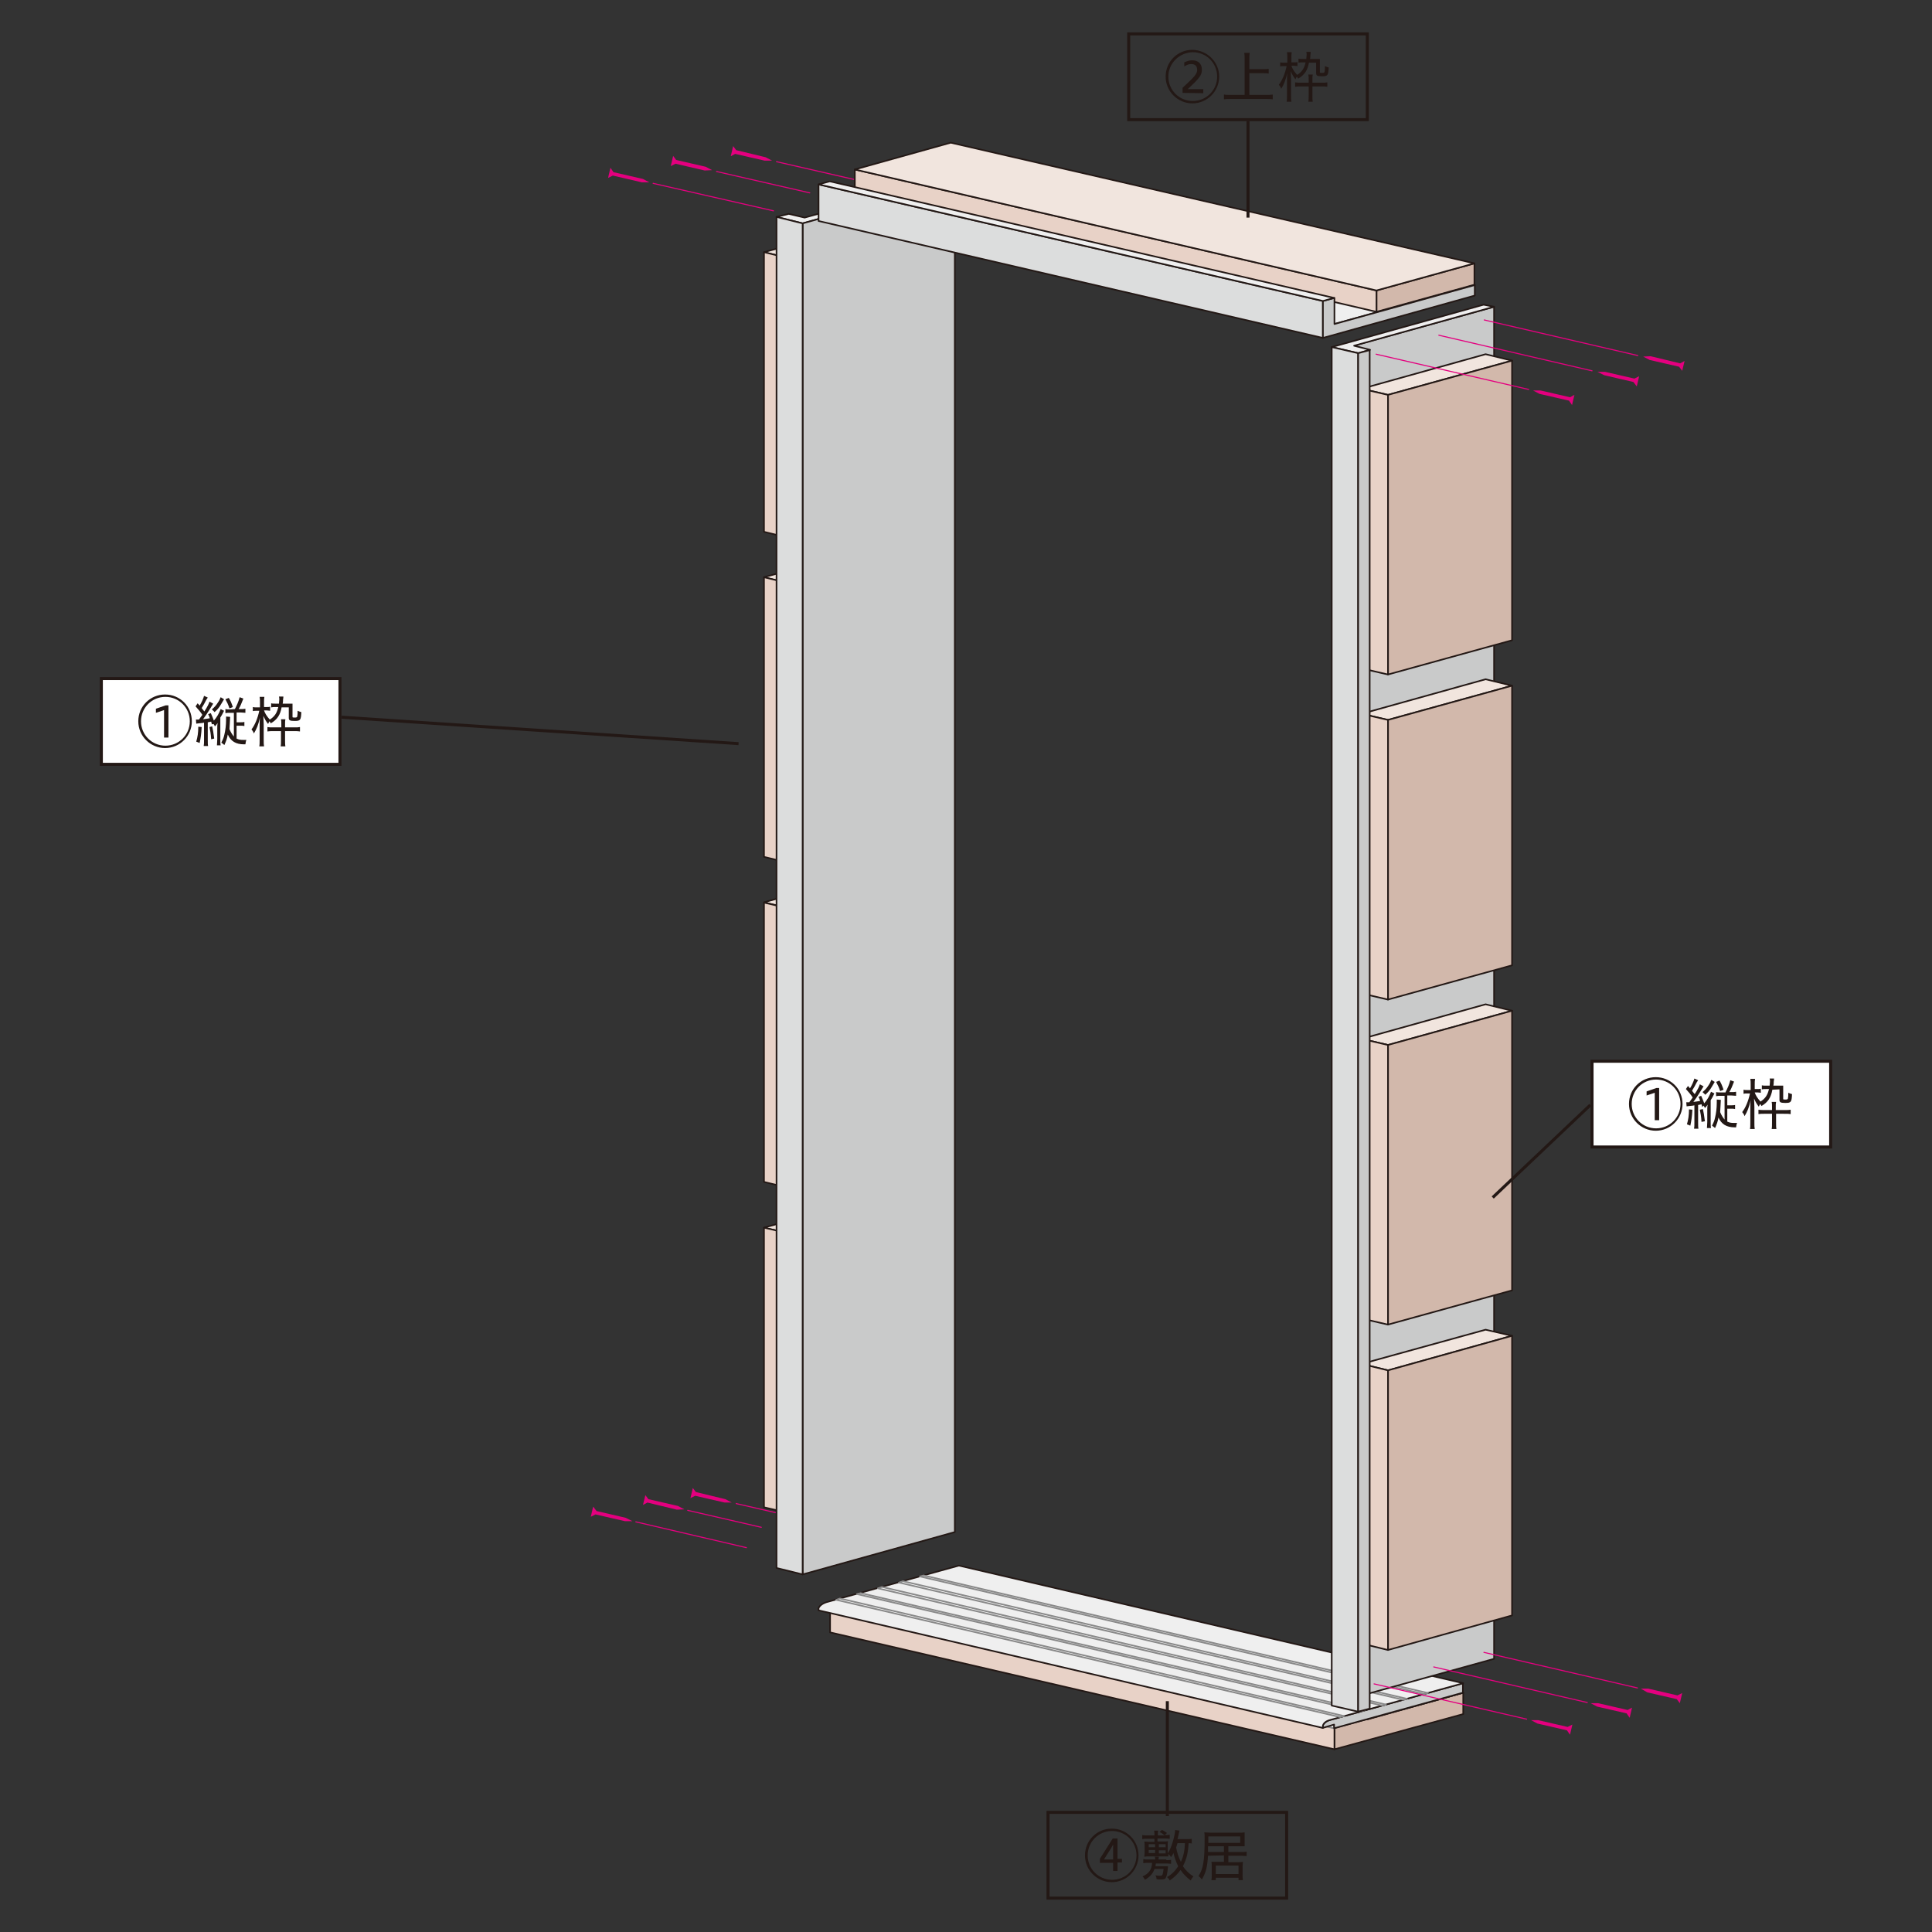 <?xml version="1.0" encoding="utf-8"?>
<!-- Generator: Adobe Illustrator 24.3.1, SVG Export Plug-In . SVG Version: 6.00 Build 0)  -->
<svg version="1.1" id="レイヤー_1" xmlns="http://www.w3.org/2000/svg" xmlns:xlink="http://www.w3.org/1999/xlink" x="0px"
	 y="0px" width="570px" height="570px" viewBox="0 0 570 570" style="enable-background:new 0 0 570 570;" xml:space="preserve">
<rect x="0" y="0" width="570" height="570" fill="#333333" stroke="none"/>
<style type="text/css">
	.st0{fill:#F1E5DE;}
	.st1{fill:none;stroke:#231815;stroke-width:0.472;stroke-linecap:round;stroke-linejoin:round;}
	.st2{fill:#D2B8AB;}
	.st3{fill:#E8D2C7;}
	.st4{fill:none;stroke:#E4007F;stroke-width:0.315;stroke-linecap:round;stroke-linejoin:round;}
	.st5{fill:#E4007F;}
	.st6{fill:#EFEFEF;}
	.st7{fill:#C9CACA;}
	.st8{fill:#DCDDDD;}
	.st9{fill:#FFFFFF;}
	.st10{fill:none;stroke:#898989;stroke-width:0.472;stroke-linecap:round;stroke-linejoin:round;}
	.st11{fill:#231815;}
	.st12{fill:none;stroke:#231815;stroke-width:0.891;}
</style>
<g>
	<polygon class="st0" points="225.4,74.4 233.2,76.3 269.8,66.1 262,64.3 	"/>
	<polygon class="st1" points="233.2,76.3 225.4,74.4 262,64.3 269.8,66.1 	"/>
	<polygon class="st2" points="233.2,76.3 233.2,158.8 269.8,148.6 269.8,66.1 	"/>
	<polygon class="st1" points="269.8,148.6 233.2,158.8 233.2,76.3 269.8,66.1 	"/>
	<polygon class="st3" points="225.4,156.9 233.2,158.8 233.2,76.3 225.4,74.4 	"/>
	<polygon class="st1" points="233.2,158.8 225.4,156.9 225.4,74.4 233.2,76.3 	"/>
	<polygon class="st0" points="225.4,170.3 233.2,172.2 269.8,162 262,160.2 	"/>
	<polygon class="st1" points="233.2,172.2 225.4,170.3 262,160.2 269.8,162 	"/>
	<polygon class="st2" points="233.2,172.2 233.2,254.7 269.8,244.5 269.8,162 	"/>
	<polygon class="st1" points="269.8,244.5 233.2,254.7 233.2,172.2 269.8,162 	"/>
	<polygon class="st3" points="225.4,252.8 233.2,254.7 233.2,172.2 225.4,170.3 	"/>
	<polygon class="st1" points="233.2,254.7 225.4,252.8 225.4,170.3 233.2,172.2 	"/>
	<polygon class="st0" points="225.4,266.3 233.2,268.1 269.8,257.9 262,256.1 	"/>
	<polygon class="st1" points="233.2,268.1 225.4,266.2 262,256.1 269.8,257.9 	"/>
	<polygon class="st2" points="233.2,268.1 233.2,350.6 269.8,340.4 269.8,257.9 	"/>
	<polygon class="st1" points="269.8,340.4 233.2,350.6 233.2,268.1 269.8,257.9 	"/>
	<polygon class="st3" points="225.4,348.7 233.2,350.6 233.2,268.1 225.4,266.2 	"/>
	<polygon class="st1" points="233.2,350.6 225.4,348.7 225.4,266.3 233.2,268.1 	"/>
	<polygon class="st0" points="225.4,362.2 233.2,364 269.8,353.8 262,352 	"/>
	<polygon class="st1" points="233.2,364 225.4,362.2 262,352 269.8,353.8 	"/>
	<polygon class="st2" points="233.2,364 233.2,446.5 269.8,436.3 269.8,353.8 	"/>
	<polygon class="st1" points="269.8,436.3 233.2,446.5 233.2,364 269.8,353.8 	"/>
	<polygon class="st3" points="225.4,444.7 233.2,446.5 233.2,364 225.4,362.2 	"/>
	<polygon class="st1" points="233.2,446.5 225.4,444.7 225.4,362.2 233.2,364 	"/>
	<polygon class="st2" points="393.7,509.8 393.7,516.1 431.7,505.7 431.7,499.4 	"/>
	<polygon class="st1" points="431.7,505.7 393.7,516.1 393.7,509.8 431.7,499.4 	"/>
	<polygon class="st3" points="244.9,481.6 393.7,516.1 393.7,509.8 244.9,475.3 	"/>
	<polygon class="st1" points="393.7,509.8 393.7,516.1 244.9,481.6 244.9,475.3 	"/>
	<polygon class="st0" points="249.4,471.5 403.3,507.3 431.7,499.4 277.7,463.7 	"/>
	<polygon class="st1" points="403.3,507.3 431.7,499.4 277.7,463.7 249.4,471.5 	"/>
	<line class="st4" x1="233.7" y1="447.4" x2="217.2" y2="443.6"/>
	<polygon class="st5" points="203.7,442 205.1,441.3 213.8,443.3 215.9,443.3 214,442.3 205.3,440.2 204.4,439 	"/>
	<polygon class="st6" points="237.4,64.2 232.7,63.1 229.1,64 236.8,65.9 281.7,53.4 278.8,52.7 	"/>
	<polygon class="st1" points="281.7,53.4 278.8,52.7 237.4,64.2 232.7,63.1 229.1,64 236.8,65.9 	"/>
	<polygon class="st7" points="236.8,65.9 236.8,464.5 281.7,452 281.7,53.4 	"/>
	<polygon class="st1" points="281.7,452 236.8,464.5 236.8,65.9 281.7,53.4 	"/>
	<polygon class="st8" points="229.1,462.6 236.8,464.5 236.8,65.9 229.1,64 	"/>
	<polygon class="st1" points="236.8,464.5 229.1,462.6 229.1,64 236.8,65.9 	"/>
	<polygon class="st6" points="244.9,61.2 393.7,95.6 435.1,84.1 286.3,49.7 	"/>
	<polygon class="st1" points="393.7,95.6 244.9,61.2 286.3,49.7 435.1,84.1 	"/>
	<polygon class="st8" points="241.5,65.2 390.3,99.7 390.3,88.8 241.5,54.4 	"/>
	<polygon class="st1" points="390.3,99.7 241.5,65.2 241.5,54.4 390.3,88.8 	"/>
	<polygon class="st9" points="244.9,475.2 393.6,509.9 393.6,508.8 244.9,474.1 	"/>
	<polygon class="st10" points="393.6,509.9 244.9,475.2 244.9,474.1 393.6,508.8 	"/>
	<path class="st7" d="M390.2,509.1v0.7l3.4-1v1.1l38-10.5v-2.8l-39.1,10.8C391,507.8,390.5,508.6,390.2,509.1"/>
	<path class="st1" d="M390.2,509.1v0.7l3.4-1v1.1l38-10.5v-2.8l-39.1,10.8C391,507.8,390.5,508.6,390.2,509.1z"/>
	<path class="st6" d="M241.5,475.1v-0.7c0.3-0.5,0.8-1.2,2.3-1.7l39.1-10.8l148.8,34.7l-39.1,10.8c-1.6,0.4-2.1,1.1-2.3,1.7v0.7
		L241.5,475.1z"/>
	<path class="st1" d="M241.5,475.1v-0.7c0.3-0.5,0.8-1.2,2.3-1.7l39.1-10.8l148.8,34.7l-39.1,10.8c-1.6,0.4-2.1,1.1-2.3,1.7v0.7
		L241.5,475.1z"/>
	<polygon class="st9" points="395.4,506.6 246.7,472 247.8,471.6 396.6,506.3 	"/>
	<polygon class="st10" points="395.4,506.6 246.7,472 247.8,471.6 396.6,506.3 	"/>
	<polygon class="st9" points="401.5,504.9 252.8,470.3 253.9,470 402.7,504.6 	"/>
	<polygon class="st10" points="401.5,504.9 252.8,470.3 253.9,470 402.7,504.6 	"/>
	<polygon class="st9" points="407.8,503.2 259,468.6 260.2,468.2 408.9,502.9 	"/>
	<polygon class="st10" points="407.8,503.2 259,468.6 260.2,468.2 408.9,502.9 	"/>
	<polygon class="st9" points="414,501.5 265.2,466.9 266.4,466.5 415.1,501.2 	"/>
	<polygon class="st10" points="414,501.5 265.2,466.9 266.4,466.5 415.1,501.2 	"/>
	<polygon class="st9" points="420.1,499.8 271.4,465.1 272.5,464.8 421.3,499.5 	"/>
	<polygon class="st10" points="420.1,499.8 271.4,465.1 272.5,464.8 421.3,499.5 	"/>
	<polygon class="st7" points="440.8,489.4 396,501.8 396,102.9 440.8,90.5 	"/>
	<polygon class="st1" points="440.8,489.4 396,501.8 396,102.9 440.8,90.5 	"/>
	<polygon class="st6" points="437.7,89.9 440.8,90.5 399.5,102 404.2,103.2 400.7,104.2 392.9,102.4 	"/>
	<polygon class="st1" points="437.7,89.9 440.8,90.5 399.5,102 404.2,103.2 400.7,104.2 392.9,102.4 	"/>
	<polygon class="st8" points="400.7,505 392.9,503.2 392.9,102.4 400.7,104.2 	"/>
	<polygon class="st1" points="400.7,505 392.9,503.2 392.9,102.4 400.7,104.2 	"/>
	<line class="st4" x1="220.2" y1="456.6" x2="187.6" y2="449"/>
	<polygon class="st5" points="175,444.5 176,445.8 184.6,447.8 186.6,448.8 184.4,448.8 175.7,446.8 174.3,447.5 	"/>
	<line class="st4" x1="224.6" y1="450.6" x2="202.9" y2="445.6"/>
	<polygon class="st5" points="190.4,441.1 191.3,442.3 200,444.3 201.9,445.3 199.7,445.4 191,443.3 189.7,444 	"/>
	<line class="st4" x1="437.8" y1="487.5" x2="483.1" y2="498"/>
	<line class="st4" x1="405.4" y1="496.8" x2="450.4" y2="507.2"/>
	<polygon class="st5" points="495.6,502.5 494.7,501.3 486,499.3 484.1,498.2 486.3,498.2 494.9,500.2 496.3,499.5 	"/>
	<line class="st4" x1="423" y1="491.8" x2="468.3" y2="502.3"/>
	<polygon class="st5" points="480.8,506.8 479.9,505.5 471.2,503.5 469.3,502.5 471.5,502.5 480.2,504.5 481.5,503.8 	"/>
	<polygon class="st5" points="463.2,511.8 462.3,510.5 453.6,508.5 451.7,507.5 453.8,507.5 462.5,509.5 463.9,508.8 	"/>
	<line class="st4" x1="228.2" y1="62.2" x2="192.7" y2="54.1"/>
	<line class="st4" x1="257.9" y1="54.3" x2="229.1" y2="47.7"/>
	<polygon class="st5" points="180.1,49.5 181,50.8 189.7,52.8 191.6,53.8 189.4,53.8 180.8,51.8 179.4,52.5 	"/>
	<polygon class="st5" points="216.3,43.1 217.2,44.3 225.9,46.4 227.8,47.4 225.6,47.4 216.9,45.4 215.6,46.1 	"/>
	<line class="st4" x1="238.9" y1="56.9" x2="211.4" y2="50.6"/>
	<polygon class="st5" points="198.6,46 199.5,47.2 208.2,49.2 210.1,50.2 207.9,50.3 199.3,48.3 197.9,49 	"/>
	<line class="st4" x1="437.9" y1="94.4" x2="483.2" y2="104.9"/>
	<polygon class="st5" points="496.3,109.4 495.4,108.2 486.7,106.2 484.8,105.2 487,105.1 495.7,107.2 497,106.5 	"/>
	<line class="st4" x1="424.5" y1="98.9" x2="469.7" y2="109.4"/>
	<polygon class="st5" points="482.9,114 481.9,112.7 473.3,110.7 471.3,109.7 473.5,109.7 482.2,111.7 483.6,111 	"/>
	<polygon class="st5" points="463.8,119.5 462.9,118.2 454.2,116.2 452.3,115.2 454.5,115.2 463.2,117.2 464.5,116.5 	"/>
	<polygon class="st2" points="435,84 406.1,92 406.1,85.7 435,77.7 	"/>
	<polygon class="st1" points="435,84 406.1,92 406.1,85.7 435,77.7 	"/>
	<polygon class="st3" points="406.1,85.7 406.1,92 252.2,56.2 252.2,50 	"/>
	<polygon class="st1" points="406.1,85.7 406.1,92 252.2,56.2 252.2,50 	"/>
	<polygon class="st0" points="406.1,85.7 435,77.7 280.5,42.1 252.2,50 	"/>
	<polygon class="st1" points="406.1,85.7 435,77.7 280.5,42.1 252.2,50 	"/>
	<polygon class="st7" points="435.1,84.1 393.7,95.6 393.7,87.9 390.3,88.8 390.3,99.7 435.1,87.2 	"/>
	<polygon class="st1" points="435.1,84.1 393.7,95.6 393.7,87.9 390.3,88.8 390.3,99.7 435.1,87.2 	"/>
	<polygon class="st6" points="390.3,88.8 241.5,54.4 244.8,53.5 393.6,87.9 	"/>
	<polygon class="st1" points="390.3,88.8 241.5,54.4 244.8,53.5 393.6,87.9 	"/>
	<polygon class="st0" points="409.5,116.5 401.7,114.7 438.3,104.5 446.1,106.4 	"/>
	<polygon class="st1" points="409.5,116.5 401.7,114.7 438.3,104.5 446.1,106.4 	"/>
	<polygon class="st2" points="446.1,188.9 409.5,199 409.5,116.5 446.1,106.4 	"/>
	<polygon class="st1" points="446.1,188.9 409.5,199 409.5,116.5 446.1,106.4 	"/>
	<polygon class="st3" points="409.5,199 401.7,197.2 401.7,114.7 409.5,116.5 	"/>
	<polygon class="st1" points="409.5,199 401.7,197.2 401.7,114.7 409.5,116.5 	"/>
	<polygon class="st0" points="409.5,212.4 401.7,210.6 438.3,200.4 446.1,202.3 	"/>
	<polygon class="st1" points="409.5,212.4 401.7,210.6 438.3,200.4 446.1,202.3 	"/>
	<polygon class="st2" points="446.1,284.8 409.5,294.9 409.5,212.4 446.1,202.3 	"/>
	<polygon class="st1" points="446.1,284.8 409.5,294.9 409.5,212.4 446.1,202.3 	"/>
	<polygon class="st3" points="409.5,294.9 401.7,293.1 401.7,210.6 409.5,212.4 	"/>
	<polygon class="st1" points="409.5,294.9 401.7,293.1 401.7,210.6 409.5,212.4 	"/>
	<polygon class="st0" points="409.5,308.3 401.7,306.5 438.3,296.3 446.1,298.2 	"/>
	<polygon class="st1" points="409.5,308.3 401.7,306.5 438.3,296.3 446.1,298.2 	"/>
	<polygon class="st2" points="446.1,380.7 409.5,390.8 409.5,308.3 446.1,298.2 	"/>
	<polygon class="st1" points="446.1,380.7 409.5,390.8 409.5,308.3 446.1,298.2 	"/>
	<polygon class="st3" points="409.5,390.8 401.7,389 401.7,306.5 409.5,308.3 	"/>
	<polygon class="st1" points="409.5,390.8 401.7,389 401.7,306.5 409.5,308.3 	"/>
	<polygon class="st0" points="409.5,404.3 401.7,402.4 438.3,392.3 446.1,394.1 	"/>
	<polygon class="st1" points="409.5,404.3 401.7,402.4 438.3,392.3 446.1,394.1 	"/>
	<polygon class="st2" points="446.1,476.6 409.5,486.8 409.5,404.3 446.1,394.1 	"/>
	<polygon class="st1" points="446.1,476.6 409.5,486.8 409.5,404.3 446.1,394.1 	"/>
	<polygon class="st3" points="409.5,486.8 401.7,484.9 401.7,402.4 409.5,404.3 	"/>
	<polygon class="st1" points="409.5,486.8 401.7,484.9 401.7,402.4 409.5,404.3 	"/>
	<polygon class="st7" points="404.1,504.1 400.7,505 400.7,104.2 404.1,103.3 	"/>
	<polygon class="st1" points="404.1,504.1 400.7,505 400.7,104.2 404.1,103.3 	"/>
	<line class="st4" x1="406" y1="104.5" x2="451" y2="114.9"/>
	<g>
		<path class="st11" d="M335.9,547.4c0,4.3-3.5,7.9-7.9,7.9c-4.3,0-7.9-3.5-7.9-7.9s3.5-7.9,7.9-7.9S335.9,543,335.9,547.4z
			 M320.9,547.4c0,4,3.2,7.2,7.2,7.2s7.2-3.2,7.2-7.2s-3.2-7.2-7.2-7.2S320.9,543.4,320.9,547.4z M328.4,552.1v-2.5h-3.9v-1.2l3.8-6
			h1.4v6h1.3v1.1h-1.3v2.5h-1.3V552.1z M328.4,548.6v-2.8c0-0.5,0-1.1,0-1.6c-0.3,0.5-0.5,1-0.8,1.4l-1.9,3L328.4,548.6L328.4,548.6
			z"/>
		<path class="st11" d="M344.1,548.8c0.7,0,1,0,1.4-0.1v1.2c-0.4-0.1-0.7-0.1-1.4-0.1H341c0,0.3-0.1,0.5-0.1,0.8h2.5
			c0.7,0,0.8,0,1.2,0c0,0.3,0,0.3-0.1,1c-0.1,1.1-0.3,1.9-0.5,2.3c-0.2,0.5-0.5,0.6-1.5,0.6c-0.4,0-0.8,0-1.3-0.1
			c0-0.5-0.1-0.7-0.3-1.1c0.6,0.1,1,0.1,1.4,0.1s0.6-0.1,0.7-0.4c0.1-0.3,0.2-0.9,0.3-1.6h-2.7c-0.4,1.3-1.3,2.3-2.8,3.2
			c-0.2-0.4-0.4-0.7-0.7-1c1.9-0.9,2.7-2,2.8-4h-1.2c-0.7,0-1,0-1.4,0.1v-1.2c0.4,0.1,0.7,0.1,1.4,0.1h2.1v-0.1c0-0.3,0-0.5-0.1-0.7
			h1.2c0,0.2-0.1,0.4-0.1,0.7v0.1h2.3V548.8z M351.9,543.9c-0.3,0-0.6-0.1-1.2-0.1c-0.1,1.4-0.2,2.1-0.4,3.2
			c-0.3,1.4-0.7,2.4-1.3,3.6c0.8,1.2,1.8,2.2,3.1,3c-0.5,0.6-0.5,0.6-0.8,1.2c-1.2-0.9-2.2-1.9-3-3.1c-0.9,1.3-1.9,2.2-3.2,3.1
			c-0.2-0.5-0.5-0.7-0.8-1c1.4-0.8,2.4-1.8,3.3-3.2c-0.6-1.2-1.1-2.6-1.4-3.9c-0.2,0.5-0.4,0.7-0.7,1.2c-0.3-0.4-0.5-0.7-0.8-0.9
			c0,0.3,0,0.5,0,0.7c-0.4,0-0.7,0-1.3,0h-4.5c-0.5,0-0.9,0-1.3,0.1c0-0.4,0.1-0.7,0.1-1.2v-2.1c0-0.5,0-0.7-0.1-1.2
			c0.4,0,0.8,0.1,1.3,0.1h1.7v-0.9h-2.2c-0.7,0-1,0-1.4,0.1v-1.2c0.4,0.1,0.7,0.1,1.4,0.1h2.2c0-0.7,0-1-0.1-1.4h1.2
			c-0.1,0.4-0.1,0.6-0.1,1.4h2c-0.5-0.4-0.8-0.7-1.5-1l0.7-0.6c0.7,0.3,0.9,0.5,1.5,0.9l-0.7,0.6h0.2c0.6,0,0.9,0,1.3-0.1v1.2
			c-0.4,0-0.7-0.1-1.4-0.1h-2.2v0.9h1.8c0.6,0,0.9,0,1.3-0.1c-0.1,0.5-0.1,0.7-0.1,1.2v2.1c0,0.2,0,0.2,0,0.3c0.7-1,1.2-2.3,1.7-4.1
			c0.3-1.1,0.5-2.2,0.5-2.7v-0.1l1.3,0.2c-0.1,0.2-0.1,0.4-0.2,0.8c-0.2,1.1-0.3,1.2-0.4,1.7h2.7c0.7,0,1.1,0,1.5-0.1v1.4H351.9z
			 M338.9,544.1v0.9h1.9v-0.9H338.9z M338.9,545.8v0.9h1.9v-0.9H338.9z M343.9,545v-0.9h-2v0.9H343.9z M343.9,546.8v-0.9h-2v0.9
			H343.9z M347.4,543.8c-0.2,0.6-0.2,0.7-0.4,1.3c0.3,1.5,0.7,2.9,1.4,4.2c0.8-1.7,1.1-3.3,1.2-5.5H347.4z"/>
		<path class="st11" d="M356.4,547.5c-0.2,3.3-0.6,4.9-1.8,7c-0.3-0.4-0.6-0.7-1-1c1.4-2.2,1.8-4.4,1.8-11.1c0-0.7,0-1.3-0.1-1.8
			c0.6,0,1.1,0.1,2,0.1h8.2c0.8,0,1.2,0,1.7-0.1c0,0.4,0,0.8,0,1.3v1.6c0,0.5,0,0.8,0,1.2c-0.6,0-1,0-1.7,0h-3.1v1.7h3.8
			c0.7,0,1.1,0,1.6-0.1v1.3c-0.5,0-1-0.1-1.6-0.1h-3.8v1.9h2.9c0.7,0,1,0,1.4-0.1c0,0.4-0.1,0.8-0.1,1.4v2.4c0,0.6,0,1.1,0.1,1.6
			h-1.3V554h-6.7v0.7h-1.3c0.1-0.4,0.1-0.8,0.1-1.5v-2.5c0-0.6,0-1-0.1-1.4c0.5,0,0.7,0,1.3,0h2.4v-1.9L356.4,547.5L356.4,547.5z
			 M361.1,544.7h-4.7v1.7h4.7V544.7z M365.9,543.7v-1.9h-9.4v1.9H365.9z M358.7,552.9h6.7v-2.5h-6.7V552.9z"/>
	</g>
	<rect x="309.2" y="534.7" class="st12" width="70.4" height="25.3"/>
	<line class="st12" x1="344.4" y1="535.8" x2="344.4" y2="501.9"/>
	<g>
		<path class="st11" d="M359.7,22.6c0,4.3-3.5,7.9-7.9,7.9c-4.3,0-7.9-3.5-7.9-7.9s3.5-7.9,7.9-7.9
			C356.2,14.8,359.7,18.3,359.7,22.6z M344.7,22.6c0,4,3.2,7.2,7.2,7.2s7.2-3.2,7.2-7.2s-3.2-7.2-7.2-7.2
			C347.9,15.5,344.7,18.7,344.7,22.6z M348.9,27.4v-1.5c3.4-3.2,4.3-4,4.3-5.3c0-1.1-0.6-1.7-1.7-1.7c-0.7,0-1.1,0.1-2.1,0.7v-1.2
			c1.1-0.5,1.6-0.6,2.4-0.6c1.7,0,2.8,1,2.8,2.8c0,1.5-0.7,2.5-4.2,5.7h4.6v1.2L348.9,27.4L348.9,27.4z"/>
		<path class="st11" d="M368.5,28h5.1c0.8,0,1.3,0,1.9-0.1v1.4c-0.6-0.1-1.2-0.1-1.9-0.1h-10.5c-0.7,0-1.4,0-2,0.1v-1.4
			c0.6,0.1,1.1,0.1,2,0.1h4.1V17.3c0-0.6,0-1.1-0.1-1.7h1.6c-0.1,0.6-0.1,1.1-0.1,1.7v3.1h4c0.7,0,1.2,0,1.7-0.1v1.4
			c-0.5-0.1-1-0.1-1.7-0.1h-4V28H368.5z"/>
		<path class="st11" d="M386.2,18.4c-0.4,2.3-1.3,3.7-3.2,4.8c-0.2-0.4-0.3-0.4-0.4-0.6c-0.2,0.3-0.2,0.4-0.4,0.8
			c-0.7-0.9-0.9-1.3-1.4-2.4c0,0.7,0.1,1.7,0.1,2.5v4.6c0,0.9,0,1.4,0.1,1.9h-1.4c0.1-0.5,0.1-1.1,0.1-1.9v-4.2c0-0.7,0-1.7,0.1-2.4
			c-0.5,2.2-1,3.4-1.8,4.7c-0.2-0.6-0.4-0.8-0.7-1.2c1-1.3,1.8-3.2,2.3-5.5h-0.7c-0.6,0-0.9,0-1.2,0.1v-1.2c0.3,0.1,0.6,0.1,1.2,0.1
			h0.9v-1.4c0-0.7,0-1.2-0.1-1.7h1.4c-0.1,0.5-0.1,1-0.1,1.6v1.4h0.8c0.5,0,0.7,0,1-0.1v1.2c-0.3,0-0.6-0.1-0.9-0.1H381
			c0.3,0.9,0.8,1.7,1.7,2.7c1.4-0.9,2.1-1.9,2.5-3.7h-0.6c-0.7,0-1.1,0-1.5,0.1v-1.2c0.4,0.1,0.8,0.1,1.6,0.1h0.7
			c0-0.4,0.1-0.9,0.1-1.2s0-0.6-0.1-0.9h1.3c0,0.2,0,0.4-0.1,1c0,0.4,0,0.7-0.1,1.1h1.6c0.5,0,0.9,0,1.3,0c0,0.4,0,0.6,0,1.2v2.7
			c0,0.2,0.1,0.2,0.7,0.2c0.5,0,0.7-0.1,0.7-0.4c0.1-0.5,0.1-0.7,0.1-1.6c0.5,0.2,0.7,0.3,1.1,0.4c-0.1,2.4-0.3,2.6-2,2.6
			c-1.4,0-1.7-0.2-1.7-0.9v-3.1h-2.1V18.4z M386.1,23.5c0-0.7,0-1.1-0.1-1.5h1.3c-0.1,0.4-0.1,0.8-0.1,1.5v0.9h2.7
			c0.8,0,1.2,0,1.7-0.1v1.3c-0.5-0.1-0.9-0.1-1.7-0.1h-2.7v2.6c0,0.8,0,1.4,0.1,1.9H386c0.1-0.5,0.1-1.1,0.1-1.9v-2.6h-2.3
			c-0.7,0-1.2,0-1.7,0.1v-1.3c0.5,0.1,0.9,0.1,1.7,0.1h2.3V23.5z"/>
	</g>
	<rect x="333" y="10" class="st12" width="70.4" height="25.3"/>
	<line class="st12" x1="368.2" y1="35.7" x2="368.2" y2="64.2"/>
	<line class="st12" x1="100.8" y1="211.6" x2="217.9" y2="219.4"/>
	<rect x="29.9" y="200.2" class="st9" width="70.4" height="25.3"/>
	<g>
		<path class="st11" d="M56.6,212.8c0,4.3-3.5,7.9-7.9,7.9c-4.3,0-7.9-3.5-7.9-7.9s3.5-7.9,7.9-7.9
			C53.1,204.9,56.6,208.4,56.6,212.8z M41.6,212.8c0,4,3.2,7.2,7.2,7.2s7.2-3.2,7.2-7.2s-3.2-7.2-7.2-7.2S41.6,208.8,41.6,212.8z
			 M48.4,217.6v-8.1l-2.4,0.8v-1.2l2.9-1h0.8v9.5H48.4z"/>
		<path class="st11" d="M62.5,213.7c-0.1-0.4-0.1-0.5-0.2-0.8c-0.4,0.1-0.5,0.1-1,0.2v5.1c0,1,0,1.5,0.1,1.9h-1.3
			c0.1-0.5,0.1-0.9,0.1-1.9v-5c-0.4,0.1-0.4,0.1-1.5,0.2c-0.3,0-0.5,0.1-0.8,0.1l-0.1-1.2c0.2,0,0.3,0,0.4,0c0.1,0,0.2,0,0.5,0
			c0.5-0.7,0.5-0.7,1-1.4c-0.5-0.8-1.1-1.5-2-2.5l0.6-0.9c0.3,0.3,0.4,0.4,0.6,0.7c0.6-1,1.1-2.1,1.3-2.9l1.1,0.5
			c-0.1,0.2-0.2,0.3-0.4,0.6c-0.5,1-0.9,1.7-1.4,2.5c0.4,0.5,0.5,0.7,0.8,1c0.9-1.4,1.4-2.4,1.5-2.9l1.1,0.6
			c-0.1,0.2-0.1,0.2-1.1,1.8c-0.8,1.3-1.1,1.7-1.9,2.8c0.9-0.1,1.4-0.2,2-0.3c-0.2-0.5-0.2-0.7-0.5-1.2l0.8-0.3
			c0.4,0.9,0.6,1.4,0.9,2.2c0.9-1,1.5-2.1,2-3.4l1,0.5l-0.2,0.4c-0.4,0.8-0.4,0.8-0.9,1.6v6.4c0,0.9,0,1.4,0.1,1.8H64
			c0-0.5,0.1-1,0.1-1.8V215c0-0.7,0-1.1,0.1-1.7l-0.2,0.3c-0.2,0.3-0.3,0.4-0.6,0.7c-0.1-0.3-0.2-0.4-0.4-0.7L62.5,213.7z
			 M59.5,214.5c-0.1,2.1-0.3,3.3-0.6,4.7l-1-0.4c0.4-1.4,0.6-2.6,0.6-4.4L59.5,214.5z M62.6,214.3c0.3,1.4,0.3,1.4,0.6,3.6l-0.9,0.2
			c-0.1-1.7-0.3-2.6-0.5-3.6L62.6,214.3z M66.1,206.3c-0.1,0.2-0.1,0.2-0.9,1.5c-0.5,0.9-1.1,1.6-1.9,2.3c-0.2-0.3-0.5-0.5-0.8-0.8
			c0.7-0.6,1.2-1.1,1.7-1.9c0.5-0.7,0.7-1.2,0.9-1.7L66.1,206.3z M69.3,209.2c0.6-1.2,1-2,1.4-3.5l1.1,0.4c-0.6,1.5-0.8,2.1-1.4,3.1
			H71c0.6,0,0.9,0,1.4-0.1v1.2c-0.4,0-0.9-0.1-1.4-0.1h-1.2v2.9h1c0.6,0,0.9,0,1.3-0.1v1.2c-0.4-0.1-0.7-0.1-1.3-0.1h-1v3.8
			c0.6,0.3,1.1,0.4,1.9,0.4c0.3,0,0.5,0,1,0c-0.2,0.4-0.2,0.8-0.3,1.3c-0.2,0-0.3,0-0.4,0c-2.4,0-3.9-0.9-4.8-2.9
			c-0.2,1.2-0.5,2-1,3.1c-0.4-0.3-0.6-0.5-0.9-0.7c0.4-0.8,0.7-1.4,0.9-2.4c0.3-1.2,0.5-2.8,0.5-4.3c0-0.4,0-0.6,0-1l1.2,0.1
			c0,0.3,0,0.3-0.1,1.9c0,0.6-0.1,1-0.1,1.7c0.3,0.8,0.8,1.6,1.3,2.2v-7h-1.2c-0.5,0-0.9,0-1.3,0.1v-1.2c0.4,0.1,0.7,0.1,1.3,0.1
			L69.3,209.2L69.3,209.2z M67.7,209c-0.4-1.2-0.7-1.8-1.2-2.7l1-0.4c0.5,0.8,0.8,1.5,1.2,2.7L67.7,209z"/>
		<path class="st11" d="M83.1,208.6c-0.4,2.3-1.3,3.7-3.2,4.8c-0.2-0.4-0.3-0.4-0.4-0.6c-0.2,0.3-0.2,0.4-0.4,0.8
			c-0.7-0.9-0.9-1.3-1.4-2.4c0,0.7,0.1,1.7,0.1,2.5v4.6c0,0.9,0,1.4,0.1,1.9h-1.4c0.1-0.5,0.1-1.1,0.1-1.9v-4.2c0-0.7,0-1.7,0.1-2.4
			c-0.5,2.2-1,3.4-1.8,4.7c-0.2-0.6-0.4-0.8-0.7-1.2c1-1.3,1.8-3.2,2.3-5.5h-0.7c-0.6,0-0.9,0-1.2,0.1v-1.2c0.3,0.1,0.6,0.1,1.2,0.1
			h0.9v-1.4c0-0.7,0-1.2-0.1-1.7H78c-0.1,0.5-0.1,1-0.1,1.6v1.4h0.8c0.5,0,0.7,0,1-0.1v1.2c-0.3,0-0.6-0.1-0.9-0.1h-0.9
			c0.3,0.9,0.8,1.7,1.7,2.7c1.4-0.9,2.1-1.9,2.5-3.7h-0.6c-0.7,0-1.1,0-1.5,0.1v-1.2c0.4,0.1,0.8,0.1,1.6,0.1h0.7
			c0-0.4,0.1-0.9,0.1-1.2s0-0.6-0.1-0.9h1.3c0,0.2,0,0.4-0.1,1c0,0.4,0,0.7-0.1,1.1H85c0.5,0,0.9,0,1.3,0c0,0.4,0,0.6,0,1.2v2.7
			c0,0.2,0.1,0.2,0.7,0.2c0.5,0,0.7-0.1,0.7-0.4c0.1-0.5,0.1-0.7,0.1-1.6c0.5,0.2,0.7,0.3,1.1,0.4c-0.1,2.4-0.3,2.6-2,2.6
			c-1.4,0-1.7-0.2-1.7-0.9v-3.1h-2.1V208.6z M83,213.7c0-0.7,0-1.1-0.1-1.5h1.3c-0.1,0.4-0.1,0.8-0.1,1.5v0.9h2.7
			c0.8,0,1.2,0,1.7-0.1v1.3c-0.5-0.1-0.9-0.1-1.7-0.1h-2.7v2.6c0,0.8,0,1.4,0.1,1.9h-1.4c0.1-0.5,0.1-1.1,0.1-1.9v-2.6h-2.3
			c-0.7,0-1.2,0-1.7,0.1v-1.3c0.5,0.1,0.9,0.1,1.7,0.1H83V213.7z"/>
	</g>
	<rect x="29.9" y="200.2" class="st12" width="70.4" height="25.3"/>
	<rect x="469.7" y="313.1" class="st9" width="70.4" height="25.3"/>
	<g>
		<path class="st11" d="M496.4,325.7c0,4.3-3.5,7.9-7.9,7.9c-4.3,0-7.9-3.5-7.9-7.9s3.5-7.9,7.9-7.9
			C492.9,317.8,496.4,321.3,496.4,325.7z M481.4,325.7c0,4,3.2,7.2,7.2,7.2s7.2-3.2,7.2-7.2s-3.2-7.2-7.2-7.2
			S481.4,321.7,481.4,325.7z M488.2,330.5v-8.1l-2.4,0.8V322l2.9-1h0.8v9.5H488.2z"/>
		<path class="st11" d="M502.2,326.6c-0.1-0.4-0.1-0.5-0.2-0.8c-0.4,0.1-0.5,0.1-1,0.2v5.1c0,1,0,1.5,0.1,1.9h-1.3
			c0.1-0.5,0.1-0.9,0.1-1.9v-5c-0.4,0.1-0.4,0.1-1.5,0.2c-0.3,0-0.5,0.1-0.8,0.1l-0.1-1.2c0.2,0,0.3,0,0.4,0s0.2,0,0.5,0
			c0.5-0.7,0.5-0.7,1-1.4c-0.5-0.8-1.1-1.5-2-2.5l0.6-0.9c0.3,0.3,0.4,0.4,0.6,0.7c0.6-1,1.1-2.1,1.3-2.9l1.1,0.5
			c-0.1,0.2-0.2,0.3-0.4,0.6c-0.5,1-0.9,1.7-1.4,2.5c0.4,0.5,0.5,0.7,0.8,1c0.9-1.4,1.4-2.4,1.5-2.9l1.1,0.6
			c-0.1,0.2-0.1,0.2-1.1,1.8c-0.8,1.3-1.1,1.7-1.9,2.8c0.9-0.1,1.4-0.2,2-0.3c-0.2-0.5-0.2-0.7-0.5-1.2l0.8-0.3
			c0.4,0.9,0.6,1.4,0.9,2.2c0.9-1,1.5-2.1,2-3.4l1,0.5l-0.2,0.4c-0.4,0.8-0.4,0.8-0.9,1.6v6.4c0,0.9,0,1.4,0.1,1.8h-1.2
			c0-0.5,0.1-1,0.1-1.8v-3.4c0-0.7,0-1.1,0.1-1.7l-0.2,0.3c-0.2,0.3-0.3,0.4-0.6,0.7c-0.1-0.3-0.2-0.4-0.4-0.7L502.2,326.6z
			 M499.3,327.4c-0.1,2.1-0.3,3.3-0.6,4.7l-1-0.4c0.4-1.4,0.6-2.6,0.6-4.4L499.3,327.4z M502.4,327.2c0.3,1.4,0.3,1.4,0.6,3.6
			l-1,0.2c-0.1-1.7-0.3-2.6-0.5-3.6L502.4,327.2z M505.9,319.2c-0.1,0.2-0.1,0.2-0.9,1.5c-0.5,0.9-1.1,1.6-1.9,2.3
			c-0.2-0.3-0.5-0.5-0.8-0.8c0.7-0.6,1.2-1.1,1.7-1.9c0.5-0.7,0.7-1.2,0.9-1.7L505.9,319.2z M509.1,322.2c0.6-1.2,1-2,1.4-3.5
			l1.1,0.4c-0.6,1.5-0.8,2.1-1.4,3.1h0.6c0.6,0,0.9,0,1.4-0.1v1.2c-0.4,0-0.9-0.1-1.4-0.1h-1.2v2.9h1c0.6,0,0.9,0,1.3-0.1v1.2
			c-0.4-0.1-0.7-0.1-1.3-0.1h-1v3.8c0.6,0.3,1.1,0.4,1.9,0.4c0.3,0,0.5,0,1,0c-0.2,0.4-0.2,0.8-0.3,1.3c-0.2,0-0.3,0-0.4,0
			c-2.4,0-3.9-0.9-4.8-2.9c-0.2,1.2-0.5,2-1,3.1c-0.4-0.3-0.6-0.5-0.9-0.7c0.4-0.8,0.7-1.4,0.9-2.4c0.3-1.2,0.5-2.8,0.5-4.3
			c0-0.4,0-0.6,0-1l1.2,0.1c0,0.3,0,0.3-0.1,1.9c0,0.6-0.1,1-0.1,1.7c0.3,0.8,0.8,1.6,1.3,2.2v-7h-1.2c-0.5,0-0.8,0-1.3,0.1v-1.2
			c0.4,0.1,0.7,0.1,1.3,0.1h1.5V322.2z M507.5,321.9c-0.4-1.2-0.7-1.8-1.2-2.7l1-0.4c0.5,0.8,0.8,1.5,1.2,2.7L507.5,321.9z"/>
		<path class="st11" d="M522.9,321.5c-0.4,2.3-1.3,3.7-3.2,4.8c-0.2-0.4-0.3-0.4-0.4-0.6c-0.2,0.3-0.2,0.4-0.4,0.8
			c-0.7-0.9-0.9-1.3-1.4-2.4c0,0.7,0.1,1.7,0.1,2.5v4.6c0,0.9,0,1.4,0.1,1.9h-1.4c0.1-0.5,0.1-1.1,0.1-1.9V327c0-0.7,0-1.7,0.1-2.4
			c-0.5,2.2-1,3.4-1.8,4.7c-0.2-0.6-0.4-0.8-0.7-1.2c1-1.3,1.8-3.2,2.3-5.5h-0.7c-0.6,0-0.9,0-1.2,0.1v-1.2c0.3,0.1,0.6,0.1,1.2,0.1
			h0.9V320c0-0.7,0-1.2-0.1-1.7h1.4c-0.1,0.5-0.1,1-0.1,1.6v1.4h0.8c0.5,0,0.7,0,1-0.1v1.2c-0.3,0-0.6-0.1-0.9-0.1h-0.9
			c0.3,0.9,0.8,1.7,1.7,2.7c1.4-0.9,2.1-1.9,2.5-3.7h-0.6c-0.7,0-1.1,0-1.5,0.1v-1.2c0.4,0.1,0.8,0.1,1.6,0.1h0.7
			c0-0.4,0.1-0.9,0.1-1.2s0-0.6-0.1-0.9h1.3c0,0.2,0,0.4-0.1,1c0,0.4,0,0.7-0.1,1.1h1.6c0.5,0,0.9,0,1.3,0c0,0.4,0,0.6,0,1.2v2.7
			c0,0.2,0.1,0.2,0.7,0.2c0.5,0,0.7-0.1,0.7-0.4c0.1-0.5,0.1-0.7,0.1-1.6c0.5,0.2,0.7,0.3,1.1,0.4c-0.1,2.4-0.3,2.6-2,2.6
			c-1.4,0-1.7-0.2-1.7-0.9v-3.1L522.9,321.5L522.9,321.5z M522.8,326.6c0-0.7,0-1.1-0.1-1.5h1.3c-0.1,0.4-0.1,0.8-0.1,1.5v0.9h2.7
			c0.8,0,1.2,0,1.7-0.1v1.3c-0.5-0.1-0.9-0.1-1.7-0.1H524v2.6c0,0.8,0,1.4,0.1,1.9h-1.4c0.1-0.5,0.1-1.1,0.1-1.9v-2.6h-2.3
			c-0.7,0-1.2,0-1.7,0.1v-1.3c0.5,0.1,0.9,0.1,1.7,0.1h2.3L522.8,326.6L522.8,326.6z"/>
	</g>
	<rect x="469.7" y="313.1" class="st12" width="70.4" height="25.3"/>
	<line class="st12" x1="469.2" y1="326" x2="440.4" y2="353.3"/>
</g>
</svg>
